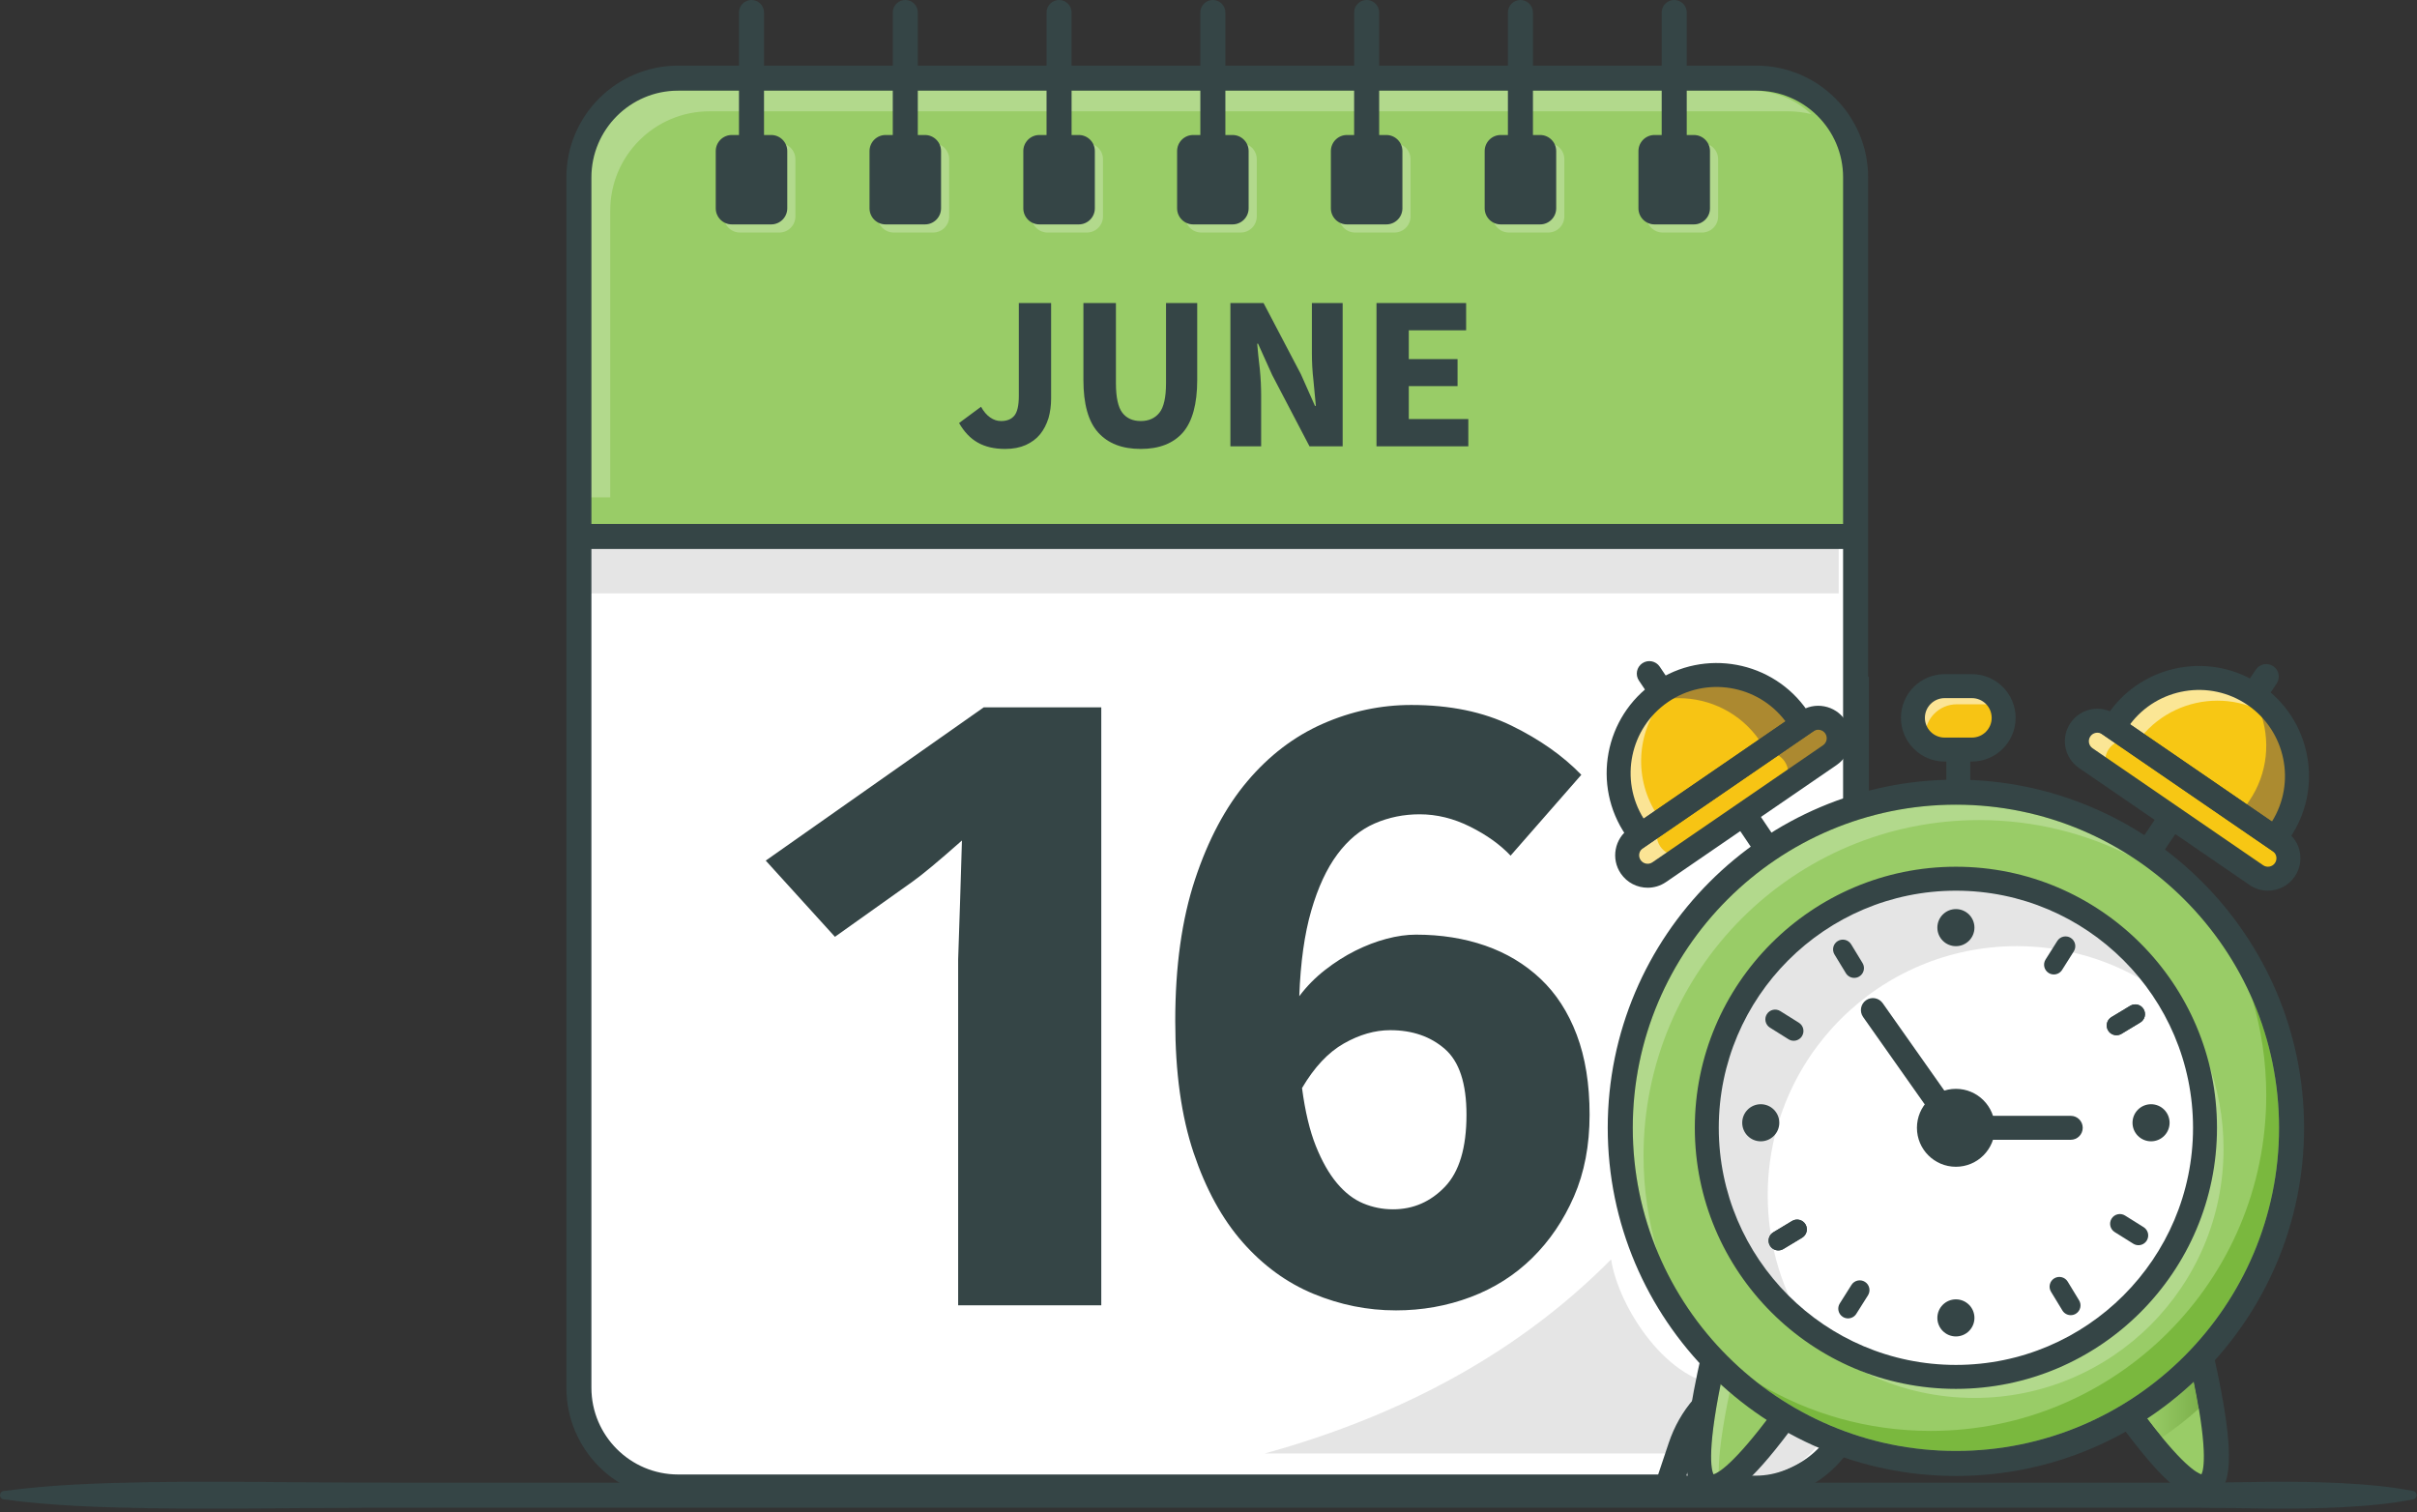 <?xml version="1.0" encoding="UTF-8" standalone="no"?><!DOCTYPE svg PUBLIC "-//W3C//DTD SVG 1.1//EN" "http://www.w3.org/Graphics/SVG/1.1/DTD/svg11.dtd"><svg width="100%" height="100%" viewBox="0 0 2292 1434" version="1.1" xmlns="http://www.w3.org/2000/svg" xmlns:xlink="http://www.w3.org/1999/xlink" xml:space="preserve" xmlns:serif="http://www.serif.com/" style="fill-rule:evenodd;clip-rule:evenodd;stroke-linejoin:round;stroke-miterlimit:2;"><rect x="0" y="0" width="2292" height="1434" fill="#333333" stroke="none"/><g><g><g><path d="M3.306,1413.98c45.969,-6.146 91.939,-7.62 137.908,-8.377c22.985,-0.409 45.97,-0.494 68.954,-0.386c22.986,-0.031 45.969,0.247 68.955,0.456c45.969,0.355 91.939,0.447 137.907,0.393l1595.7,0l68.948,-0.023l34.477,-0.285l34.478,-0.495c22.987,-0.231 45.967,0.093 68.955,1.182c22.988,1.196 45.968,3.065 68.955,7.535c2.071,0.402 3.44,2.494 3.059,4.686c-0.292,1.684 -1.551,2.927 -3.059,3.228c-22.987,4.462 -45.967,6.331 -68.955,7.527c-22.988,1.089 -45.968,1.421 -68.955,1.182l-34.478,-0.494l-34.477,-0.286l-68.948,-0.016l-1595.7,0c-45.968,-0.061 -91.938,0.031 -137.907,0.394c-22.986,0.201 -45.969,0.479 -68.955,0.448c-22.984,0.108 -45.969,0.031 -68.954,-0.386c-45.969,-0.757 -91.939,-2.224 -137.908,-8.369c-2.072,-0.278 -3.538,-2.278 -3.275,-4.463c0.221,-1.837 1.604,-3.227 3.275,-3.451Z" style="fill:#354546;fill-rule:nonzero;"/></g></g><g><g id="june"><g><path d="M1755.49,222.39l0,1093.68c0,51.961 -42.155,94.115 -94.115,94.115l-1022.47,0c-51.968,0 -94.122,-42.154 -94.122,-94.115l-0,-1093.68c-0,-52.007 42.154,-94.123 94.122,-94.123l1022.47,0c51.96,0 94.115,42.116 94.115,94.123Z" style="fill:#fff;fill-rule:nonzero;"/></g><g><path d="M1755.49,154.46l0,349.486l-1210.71,0l-0,-349.486c-0,-44.401 42.154,-80.358 94.122,-80.358l1022.47,-0c51.96,-0 94.115,35.957 94.115,80.358Z" style="fill:#99cc67;fill-rule:nonzero;"/></g><g><path d="M739.014,220.529l-37.306,0c-8.431,0 -15.264,-6.833 -15.264,-15.264l0,-54.261c0,-8.431 6.833,-15.263 15.264,-15.263l37.306,-0c8.423,-0 15.256,6.832 15.256,15.263l0,54.261c0,8.431 -6.833,15.264 -15.256,15.264Z" style="fill:#b2d98c;fill-rule:nonzero;"/></g><g><path d="M884.842,220.529l-37.306,0c-8.431,0 -15.264,-6.833 -15.264,-15.264l0,-54.261c0,-8.431 6.833,-15.263 15.264,-15.263l37.306,-0c8.431,-0 15.264,6.832 15.264,15.263l-0,54.261c-0,8.431 -6.833,15.264 -15.264,15.264Z" style="fill:#b2d98c;fill-rule:nonzero;"/></g><g><path d="M1030.68,220.529l-37.306,0c-8.431,0 -15.264,-6.833 -15.264,-15.264l-0,-54.261c-0,-8.431 6.833,-15.263 15.264,-15.263l37.306,-0c8.423,-0 15.264,6.832 15.264,15.263l-0,54.261c-0,8.431 -6.841,15.264 -15.264,15.264Z" style="fill:#b2d98c;fill-rule:nonzero;"/></g><g><path d="M1176.51,220.529l-37.307,0c-8.423,0 -15.256,-6.833 -15.256,-15.264l0,-54.261c0,-8.431 6.833,-15.263 15.256,-15.263l37.307,-0c8.431,-0 15.264,6.832 15.264,15.263l-0,54.261c-0,8.431 -6.833,15.264 -15.264,15.264Z" style="fill:#b2d98c;fill-rule:nonzero;"/></g><g><path d="M1322.34,220.529l-37.306,0c-8.431,0 -15.264,-6.833 -15.264,-15.264l0,-54.261c0,-8.431 6.833,-15.263 15.264,-15.263l37.306,-0c8.431,-0 15.264,6.832 15.264,15.263l0,54.261c0,8.431 -6.833,15.264 -15.264,15.264Z" style="fill:#b2d98c;fill-rule:nonzero;"/></g><g><path d="M1468.18,220.529l-37.306,0c-8.431,0 -15.264,-6.833 -15.264,-15.264l0,-54.261c0,-8.431 6.833,-15.263 15.264,-15.263l37.306,-0c8.423,-0 15.256,6.832 15.256,15.263l0,54.261c0,8.431 -6.833,15.264 -15.256,15.264Z" style="fill:#b2d98c;fill-rule:nonzero;"/></g><g><path d="M1614.01,220.529l-37.306,0c-8.431,0 -15.264,-6.833 -15.264,-15.264l0,-54.261c0,-8.431 6.833,-15.263 15.264,-15.263l37.306,-0c8.431,-0 15.264,6.832 15.264,15.263l-0,54.261c-0,8.431 -6.833,15.264 -15.264,15.264Z" style="fill:#b2d98c;fill-rule:nonzero;"/></g><g><rect x="556.66" y="510.687" width="1186.95" height="51.999" style="fill:#e5e5e5;"/></g><g><path d="M578.679,471.644l-22.019,-0l-0,-303.446c-0,-45.343 36.897,-82.232 82.24,-82.232l1022.47,-0c21.711,-0 41.483,8.454 56.199,22.25c-7.149,-1.737 -14.615,-2.655 -22.297,-2.655l-1022.47,-0c-51.96,-0 -94.123,42.116 -94.123,94.115l0,271.968Z" style="fill:#b2d98c;fill-rule:nonzero;"/></g><g><path d="M643.067,85.966c-45.344,-0 -82.241,36.889 -82.241,82.232l0,1147.86c0,45.343 36.897,82.24 82.241,82.24l1022.47,0c45.343,0 82.241,-36.897 82.241,-82.24l-0,-1147.86c-0,-45.343 -36.898,-82.232 -82.241,-82.232l-1022.47,-0Zm1022.47,1336.07l-1022.47,-0c-58.438,-0 -105.982,-47.537 -105.982,-105.974l0,-1147.86c0,-58.43 47.544,-105.974 105.982,-105.974l1022.47,0c58.438,0 105.982,47.544 105.982,105.974l-0,1147.86c-0,58.437 -47.544,105.974 -105.982,105.974Z" style="fill:#354546;fill-rule:nonzero;"/></g><g><rect x="544.793" y="496.875" width="1210.68" height="23.733" style="fill:#354546;"/></g><g><path d="M731.294,212.808l-37.307,0c-8.431,0 -15.264,-6.832 -15.264,-15.263l0,-54.261c0,-8.431 6.833,-15.264 15.264,-15.264l37.307,-0c8.423,-0 15.256,6.833 15.256,15.264l-0,54.261c-0,8.431 -6.833,15.263 -15.256,15.263Z" style="fill:#354546;fill-rule:nonzero;"/></g><g><path d="M712.64,182.281c-6.562,-0 -11.874,-5.312 -11.874,-11.867l-0,-158.551c-0,-6.555 5.312,-11.867 11.874,-11.867c6.555,-0 11.867,5.312 11.867,11.867l0,158.551c0,6.555 -5.312,11.867 -11.867,11.867Z" style="fill:#354546;fill-rule:nonzero;"/></g><g><path d="M877.121,212.808l-37.306,0c-8.431,0 -15.256,-6.832 -15.256,-15.263l0,-54.261c0,-8.431 6.825,-15.264 15.256,-15.264l37.306,-0c8.431,-0 15.264,6.833 15.264,15.264l0,54.261c0,8.431 -6.833,15.263 -15.264,15.263Z" style="fill:#354546;fill-rule:nonzero;"/></g><g><path d="M858.468,182.281c-6.555,-0 -11.866,-5.312 -11.866,-11.867l-0,-158.551c-0,-6.555 5.311,-11.867 11.866,-11.867c6.555,-0 11.875,5.312 11.875,11.867l-0,158.551c-0,6.555 -5.32,11.867 -11.875,11.867Z" style="fill:#354546;fill-rule:nonzero;"/></g><g><path d="M1022.96,212.808l-37.306,0c-8.431,0 -15.264,-6.832 -15.264,-15.263l0,-54.261c0,-8.431 6.833,-15.264 15.264,-15.264l37.306,-0c8.423,-0 15.264,6.833 15.264,15.264l-0,54.261c-0,8.431 -6.841,15.263 -15.264,15.263Z" style="fill:#354546;fill-rule:nonzero;"/></g><g><path d="M1004.3,182.281c-6.555,-0 -11.874,-5.312 -11.874,-11.867l-0,-158.551c-0,-6.555 5.319,-11.867 11.874,-11.867c6.555,-0 11.867,5.312 11.867,11.867l-0,158.551c-0,6.555 -5.312,11.867 -11.867,11.867Z" style="fill:#354546;fill-rule:nonzero;"/></g><g><path d="M1168.79,212.808l-37.306,0c-8.423,0 -15.256,-6.832 -15.256,-15.263l-0,-54.261c-0,-8.431 6.833,-15.264 15.256,-15.264l37.306,-0c8.431,-0 15.264,6.833 15.264,15.264l-0,54.261c-0,8.431 -6.833,15.263 -15.264,15.263Z" style="fill:#354546;fill-rule:nonzero;"/></g><g><path d="M1150.14,182.281c-6.563,-0 -11.875,-5.312 -11.875,-11.867l0,-158.551c0,-6.555 5.312,-11.867 11.875,-11.867c6.555,-0 11.866,5.312 11.866,11.867l0,158.551c0,6.555 -5.311,11.867 -11.866,11.867Z" style="fill:#354546;fill-rule:nonzero;"/></g><g><path d="M1314.62,212.808l-37.306,0c-8.431,0 -15.264,-6.832 -15.264,-15.263l-0,-54.261c-0,-8.431 6.833,-15.264 15.264,-15.264l37.306,-0c8.431,-0 15.264,6.833 15.264,15.264l-0,54.261c-0,8.431 -6.833,15.263 -15.264,15.263Z" style="fill:#354546;fill-rule:nonzero;"/></g><g><path d="M1295.97,182.281c-6.555,-0 -11.867,-5.312 -11.867,-11.867l-0,-158.551c-0,-6.555 5.312,-11.867 11.867,-11.867c6.554,-0 11.874,5.312 11.874,11.867l0,158.551c0,6.555 -5.32,11.867 -11.874,11.867Z" style="fill:#354546;fill-rule:nonzero;"/></g><g><path d="M1460.46,212.808l-37.306,0c-8.431,0 -15.264,-6.832 -15.264,-15.263l0,-54.261c0,-8.431 6.833,-15.264 15.264,-15.264l37.306,-0c8.424,-0 15.256,6.833 15.256,15.264l0,54.261c0,8.431 -6.832,15.263 -15.256,15.263Z" style="fill:#354546;fill-rule:nonzero;"/></g><g><path d="M1441.8,182.281c-6.555,-0 -11.874,-5.312 -11.874,-11.867l-0,-158.551c-0,-6.555 5.319,-11.867 11.874,-11.867c6.555,-0 11.867,5.312 11.867,11.867l-0,158.551c-0,6.555 -5.312,11.867 -11.867,11.867Z" style="fill:#354546;fill-rule:nonzero;"/></g><g><path d="M1606.28,212.808l-37.306,0c-8.423,0 -15.264,-6.832 -15.264,-15.263l0,-54.261c0,-8.431 6.841,-15.264 15.264,-15.264l37.306,-0c8.431,-0 15.264,6.833 15.264,15.264l0,54.261c0,8.431 -6.833,15.263 -15.264,15.263Z" style="fill:#354546;fill-rule:nonzero;"/></g><g><path d="M1587.63,182.281c-6.555,-0 -11.874,-5.312 -11.874,-11.867l-0,-158.551c-0,-6.555 5.319,-11.867 11.874,-11.867c6.555,-0 11.875,5.312 11.875,11.867l-0,158.551c-0,6.555 -5.32,11.867 -11.875,11.867Z" style="fill:#354546;fill-rule:nonzero;"/></g><g><g><g><path d="M1044.32,1237.87l-135.722,-0l0,-328.018l1.798,-54.008l1.797,-58.773c-22.47,19.855 -37.75,32.563 -46.738,38.917l-73.703,52.419l-65.614,-72.275l206.728,-145.344l111.454,-0l-0,567.082Z" style="fill:#354546;fill-rule:nonzero;"/></g></g><g><path d="M1323.56,1242.67c-26.717,-0 -52.708,-5.227 -77.973,-15.682c-25.265,-10.454 -47.626,-26.717 -67.083,-48.787c-19.457,-22.071 -34.993,-50.385 -46.609,-84.943c-11.616,-34.558 -17.424,-76.231 -17.424,-125.018c-0,-51.692 6.243,-96.414 18.731,-134.166c12.487,-37.752 29.04,-68.825 49.658,-93.219c20.619,-24.394 44.432,-42.544 71.439,-54.451c27.008,-11.906 55.031,-17.859 84.072,-17.859c36.59,-0 68.244,6.534 94.961,19.602c26.717,13.068 48.788,28.604 66.212,46.609l-67.083,76.667c-9.874,-10.455 -22.651,-19.603 -38.333,-27.443c-15.682,-7.841 -31.654,-11.762 -47.916,-11.762c-15.101,0 -29.331,2.904 -42.69,8.712c-13.358,5.808 -25.119,15.537 -35.283,29.186c-10.165,13.649 -18.441,31.508 -24.83,53.579c-6.389,22.071 -10.164,49.078 -11.326,81.022c6.97,-9.293 15.101,-17.569 24.394,-24.829c9.293,-7.26 18.876,-13.359 28.75,-18.296c9.874,-4.936 19.747,-8.712 29.621,-11.325c9.874,-2.614 19.167,-3.921 27.879,-3.921c23.813,0 45.738,3.485 65.776,10.455c20.038,6.969 37.462,17.424 52.272,31.363c14.811,13.94 26.282,31.654 34.413,53.144c8.131,21.49 12.197,46.755 12.197,75.795c-0,29.04 -4.937,54.886 -14.811,77.537c-9.873,22.652 -23.087,42.109 -39.64,58.371c-16.553,16.263 -36.01,28.605 -58.37,37.026c-22.361,8.422 -46.029,12.633 -71.004,12.633Zm-2.613,-95.833c19.166,0 35.574,-7.115 49.223,-21.344c13.649,-14.23 20.473,-37.027 20.473,-68.39c0,-29.621 -6.824,-50.385 -20.473,-62.291c-13.649,-11.907 -30.928,-17.86 -51.837,-17.86c-14.52,-0 -29.185,4.211 -43.996,12.632c-14.811,8.422 -28.024,22.506 -39.64,42.254c2.904,22.07 7.26,40.366 13.068,54.886c5.808,14.52 12.487,26.281 20.038,35.284c7.55,9.002 15.827,15.391 24.829,19.166c9.003,3.775 18.441,5.663 28.315,5.663Z" style="fill:#354546;fill-rule:nonzero;"/></g></g><g><g><path d="M1577.7,1378.39l-378.406,-0c135.9,-37.616 244.846,-99.558 328.515,-184.084c6.663,44.888 53.959,118.859 108.367,119.462c-8.578,39.174 -31.207,64.622 -58.476,64.622Z" style="fill:#e5e5e5;fill-rule:nonzero;"/></g><g><path d="M1583.43,1418.81c-1.354,-0 -2.729,-0.218 -4.084,-0.667c-6.737,-2.259 -10.372,-9.551 -8.119,-16.287l11.179,-33.403c10.533,-31.48 32.196,-56.314 60.988,-69.921c27.024,-12.772 57.241,-13.944 85.072,-3.298l26.806,10.238c6.638,2.533 9.965,9.972 7.424,16.61c-2.533,6.639 -9.964,9.972 -16.61,7.425l-26.799,-10.246c-21.228,-8.112 -44.273,-7.214 -64.897,2.533c-22.399,10.583 -39.29,30.049 -47.585,54.82l-11.171,33.403c-1.804,5.389 -6.821,8.793 -12.204,8.793Z" style="fill:#354546;fill-rule:nonzero;"/></g><g><path d="M1665.02,1399.41l-65.844,-0l7.628,-22.8c8.295,-24.771 25.186,-44.237 47.585,-54.82c11.298,-5.34 23.326,-8.027 35.382,-8.027c9.95,-0 19.915,1.831 29.515,5.494l20.112,7.691c-1.032,40.133 -34,72.462 -74.378,72.462Z" style="fill:#e5e5e5;fill-rule:nonzero;"/></g></g><g><g><path d="M953.217,425.743c-10.416,0 -19.166,-2.083 -26.041,-6.042c-7.084,-3.958 -12.917,-10.208 -17.709,-18.541l20.834,-15.417c2.5,4.583 5.416,7.917 8.75,10.208c3.333,2.292 6.666,3.334 10.208,3.334c5.625,-0 9.792,-1.667 12.708,-5.209c2.709,-3.333 4.167,-9.583 4.167,-18.541l-0,-88.125l30.625,-0l-0,90.625c-0,6.458 -0.833,12.708 -2.5,18.541c-1.875,5.834 -4.375,10.834 -7.917,15.209c-3.541,4.375 -8.125,7.708 -13.541,10.208c-5.625,2.5 -12.084,3.75 -19.584,3.75Z" style="fill:#354546;fill-rule:nonzero;"/></g><g><path d="M1081.76,425.743c-17.708,0 -31.042,-5.208 -40.417,-15.625c-9.375,-10.417 -13.958,-27.083 -13.958,-49.792l-0,-72.916l30.833,-0l0,76.041c0,13.334 2.084,22.709 6.042,27.917c3.958,5.208 9.792,7.917 17.5,7.917c7.708,-0 13.542,-2.709 17.708,-7.917c4.167,-5.208 6.25,-14.583 6.25,-27.917l0,-76.041l29.584,-0l-0,72.916c-0,22.709 -4.584,39.375 -13.542,49.792c-9.167,10.417 -22.5,15.625 -40,15.625Z" style="fill:#354546;fill-rule:nonzero;"/></g><g><path d="M1166.76,423.243l-0,-135.833l31.458,-0l35.417,67.5l13.333,30l0.834,-0c-0.625,-7.292 -1.459,-15.209 -2.292,-24.167c-1.042,-8.958 -1.458,-17.292 -1.458,-25.417l-0,-47.916l29.166,-0l0,135.833l-31.458,0l-35.417,-67.708l-13.333,-29.584l-0.833,0c0.625,7.5 1.458,15.625 2.5,24.167c0.833,8.542 1.25,16.875 1.25,25l-0,48.125l-29.167,0Z" style="fill:#354546;fill-rule:nonzero;"/></g><g><path d="M1305.3,423.243l-0,-135.833l85,-0l-0,25.833l-54.375,0l-0,27.292l46.25,-0l-0,25.625l-46.25,-0l-0,31.25l56.458,-0l-0,25.833l-87.083,0Z" style="fill:#354546;fill-rule:nonzero;"/></g></g></g></g><g><g><path d="M1760.34,753.118l-0,-84.796c2.1,-26.675 3.466,-2.231 4.107,-30.188l7.767,3.961l0,107.719c-3.991,1.027 -7.944,2.131 -11.874,3.304Z" style="fill:#354546;fill-rule:nonzero;"/></g><g><path d="M2040.2,1369.63c-6.517,-7.952 -13.589,-17.094 -21.14,-27.424c0,-0 7.404,-71.393 68.328,-55.442c3.258,14.36 5.953,27.501 8.107,39.344c17.171,95.042 -1.259,109.549 -55.295,43.522Z" style="fill:#99cc67;fill-rule:nonzero;"/></g><g><path d="M2031.56,1339.16c37.245,50.192 52.037,57.859 56.052,59.001c2.062,-4.138 6.987,-23.231 -10.137,-101.349c-10.091,-1.482 -18.429,0.155 -25.37,4.926c-13.697,9.435 -18.87,28.798 -20.545,37.422Zm57.195,82.982c-18.206,-0 -42.232,-22.382 -79.276,-72.93l-2.702,-3.69l0.471,-4.555c0.17,-1.629 4.455,-40.125 31.276,-58.693c14.307,-9.913 31.763,-12.268 51.875,-7.002l6.98,1.829l1.598,7.034c23.062,101.905 16.128,128.101 -1.367,136.069c-2.81,1.282 -5.744,1.938 -8.855,1.938Z" style="fill:#354546;fill-rule:nonzero;"/></g><g><path d="M2050.21,1363.14c-4.246,-5.157 -8.917,-11.071 -14.059,-17.857c15.719,-10.369 30.512,-22.058 44.201,-34.89c1.938,9.45 3.505,17.904 4.771,25.47c-10.979,9.883 -22.637,19.001 -34.913,27.277Z" style="fill:url(#_Linear1);fill-rule:nonzero;"/></g><g><path d="M2040.2,1369.63c-4.455,-5.436 -9.157,-11.419 -14.106,-17.958c3.397,-2.07 6.748,-4.201 10.06,-6.385c5.142,6.786 9.813,12.7 14.059,17.857c-3.296,2.224 -6.632,4.386 -10.013,6.486Zm44.926,-33.763c-1.266,-7.566 -2.833,-16.02 -4.771,-25.47c3.428,-3.212 6.778,-6.493 10.067,-9.844c1.938,9.087 3.629,17.611 5.073,25.555c-3.389,3.328 -6.841,6.586 -10.369,9.759Z" style="fill:#354546;fill-rule:nonzero;"/></g><g><path d="M1625.1,1286.76c-32.458,143.427 -9.674,161.903 68.343,55.442c0,0 -7.412,-71.385 -68.343,-55.442Z" style="fill:#99cc67;fill-rule:nonzero;"/></g><g><path d="M1624.88,1398.16c-1.907,-3.837 -6.293,-20.575 6.786,-85.444c2.803,2.571 5.636,5.088 8.524,7.558c-6.841,32.775 -10.307,57.928 -10.415,75.454c-2.355,1.514 -3.93,2.162 -4.895,2.432Z" style="fill:#b2d98c;fill-rule:nonzero;"/></g><g><path d="M1635.02,1296.82c-17.124,78.118 -12.191,97.211 -10.137,101.349c4.014,-1.142 18.815,-8.817 56.059,-59.009c-1.675,-8.6 -6.848,-27.979 -20.552,-37.414c-6.941,-4.771 -15.287,-6.408 -25.37,-4.926Zm-11.272,125.33c-3.112,-0 -6.053,-0.656 -8.856,-1.938c-17.503,-7.968 -24.428,-34.164 -1.366,-136.069l1.59,-7.034l6.98,-1.829c20.112,-5.258 37.568,-2.911 51.882,7.002c26.822,18.568 31.107,57.064 31.277,58.693l0.471,4.555l-2.702,3.69c-37.044,50.548 -61.079,72.93 -79.276,72.93Z" style="fill:#354546;fill-rule:nonzero;"/></g><g><path d="M2036.76,820.265c-2.278,-0 -4.579,-0.649 -6.617,-2.023c-5.435,-3.66 -6.879,-11.033 -3.219,-16.476l112.274,-166.766c3.667,-5.436 11.04,-6.872 16.476,-3.22c5.443,3.667 6.879,11.041 3.219,16.476l-112.274,166.774c-2.293,3.397 -6.037,5.235 -9.859,5.235Z" style="fill:#354546;fill-rule:nonzero;"/></g><g><path d="M1676.31,817.462c-3.822,0 -7.566,-1.837 -9.86,-5.242l-112.273,-166.767c-3.66,-5.435 -2.224,-12.816 3.219,-16.475c5.435,-3.66 12.816,-2.216 16.476,3.219l112.274,166.766c3.66,5.436 2.216,12.809 -3.22,16.476c-2.03,1.367 -4.339,2.023 -6.616,2.023Z" style="fill:#354546;fill-rule:nonzero;"/></g><g><path d="M2173.05,1069.53c-0,175.792 -142.508,318.292 -318.3,318.292c-175.792,0 -318.292,-142.5 -318.292,-318.292c-0,-175.792 142.5,-318.3 318.292,-318.3c175.792,0 318.3,142.508 318.3,318.3Z" style="fill:#99cc67;fill-rule:nonzero;"/></g><g><path d="M1854.75,1375.96c-70.374,-0 -135.274,-23.842 -187.064,-63.881c47.69,28.512 103.472,44.896 163.06,44.896c175.8,-0 318.292,-142.493 318.292,-318.3c0,-31.786 -4.655,-62.484 -13.333,-91.444c16.375,37.476 25.47,78.851 25.47,122.303c0,168.959 -137.458,306.426 -306.425,306.426Z" style="fill:#7ab83e;fill-rule:nonzero;"/></g><g><path d="M1571.71,1186.93c-15.055,-36.171 -23.378,-75.832 -23.378,-117.393c0,-168.967 137.459,-306.425 306.426,-306.425c61.032,-0 117.956,17.935 165.778,48.81c-43.174,-21.881 -91.999,-34.211 -143.705,-34.211c-175.807,0 -318.3,142.493 -318.3,318.3c0,31.593 4.61,62.113 13.179,90.919Z" style="fill:#b2d98c;fill-rule:nonzero;"/></g><g><path d="M1854.75,763.109c-168.967,-0 -306.426,137.458 -306.426,306.425c0,168.959 137.459,306.426 306.426,306.426c168.967,-0 306.425,-137.467 306.425,-306.426c0,-168.967 -137.458,-306.425 -306.425,-306.425Zm-0,636.592c-182.053,-0 -330.167,-148.113 -330.167,-330.167c0,-182.053 148.114,-330.166 330.167,-330.166c182.053,-0 330.166,148.113 330.166,330.166c0,182.054 -148.113,330.167 -330.166,330.167Z" style="fill:#354546;fill-rule:nonzero;"/></g><g><path d="M2090.97,1069.53c0,130.464 -105.757,236.222 -236.221,236.222c-130.464,-0 -236.222,-105.758 -236.222,-236.222c0,-130.464 105.758,-236.229 236.222,-236.229c130.464,-0 236.221,105.765 236.221,236.229Z" style="fill:#fff;fill-rule:nonzero;"/></g><g><path d="M1708.32,1252.31c-53.527,-42.981 -87.854,-108.947 -87.854,-182.772c0,-129.19 105.102,-234.291 234.292,-234.291c82.403,-0 155,42.749 196.776,107.24c-38.973,-28.458 -87.011,-45.228 -138.987,-45.228c-130.464,0 -236.245,105.781 -236.245,236.245c0,43.336 11.666,83.893 32.018,118.806Z" style="fill:#e5e5e5;fill-rule:nonzero;"/></g><g><path d="M1872.35,1325.7c-69.378,0 -131.776,-29.925 -174.973,-77.562c41.992,37.044 97.103,59.55 157.378,59.55c131.321,-0 238.152,-106.839 238.152,-238.152c-0,-49.59 -15.241,-95.697 -41.275,-133.868c35.507,41.305 56.924,95.049 56.924,153.788c0,130.463 -105.742,236.244 -236.206,236.244Z" style="fill:#b2d98c;fill-rule:nonzero;"/></g><g><path d="M1854.75,844.67c-123.986,-0 -224.865,100.878 -224.865,224.864c0,123.986 100.879,224.857 224.865,224.857c123.986,-0 224.864,-100.871 224.864,-224.857c0,-123.986 -100.878,-224.864 -224.864,-224.864Zm-0,472.451c-136.517,-0 -247.586,-111.07 -247.586,-247.587c-0,-136.524 111.069,-247.586 247.586,-247.586c136.524,-0 247.586,111.062 247.586,247.586c0,136.517 -111.062,247.587 -247.586,247.587Z" style="fill:#354546;fill-rule:nonzero;"/></g><g><path d="M1891.7,1069.53c-0,20.406 -16.545,36.951 -36.951,36.951c-20.406,0 -36.951,-16.545 -36.951,-36.951c-0,-20.406 16.545,-36.951 36.951,-36.951c20.406,0 36.951,16.545 36.951,36.951Z" style="fill:#354546;fill-rule:nonzero;"/></g><g><path d="M1872.33,1249.8c-0,9.713 -7.868,17.588 -17.58,17.588c-9.713,-0 -17.58,-7.875 -17.58,-17.588c-0,-9.705 7.867,-17.58 17.58,-17.58c9.712,0 17.58,7.875 17.58,17.58Z" style="fill:#354546;fill-rule:nonzero;"/></g><g><path d="M1872.33,879.698c-0,9.705 -7.868,17.58 -17.58,17.58c-9.713,0 -17.58,-7.875 -17.58,-17.58c-0,-9.712 7.867,-17.579 17.58,-17.579c9.712,-0 17.58,7.867 17.58,17.579Z" style="fill:#354546;fill-rule:nonzero;"/></g><g><path d="M1669.7,1082.34c-9.705,0 -17.58,-7.875 -17.58,-17.58c0,-9.712 7.875,-17.588 17.58,-17.588c9.713,0 17.58,7.876 17.58,17.588c0,9.705 -7.867,17.58 -17.58,17.58Z" style="fill:#354546;fill-rule:nonzero;"/></g><g><path d="M2039.81,1082.34c-9.712,0 -17.579,-7.875 -17.579,-17.58c-0,-9.712 7.867,-17.588 17.579,-17.588c9.705,0 17.58,7.876 17.58,17.588c0,9.705 -7.875,17.58 -17.58,17.58Z" style="fill:#354546;fill-rule:nonzero;"/></g><g><path d="M1752.45,1250.27c-1.691,0 -3.405,-0.463 -4.933,-1.428c-4.324,-2.725 -5.613,-8.439 -2.88,-12.762l11.095,-17.58c2.733,-4.324 8.446,-5.613 12.77,-2.88c4.315,2.725 5.605,8.439 2.879,12.762l-11.102,17.58c-1.76,2.787 -4.764,4.308 -7.829,4.308Z" style="fill:#354546;fill-rule:nonzero;"/></g><g><path d="M1947.61,924.108c-1.691,-0 -3.397,-0.464 -4.933,-1.429c-4.324,-2.725 -5.613,-8.446 -2.88,-12.762l11.102,-17.58c2.726,-4.323 8.447,-5.605 12.763,-2.887c4.323,2.733 5.612,8.446 2.879,12.762l-11.102,17.588c-1.76,2.787 -4.764,4.308 -7.829,4.308Z" style="fill:#354546;fill-rule:nonzero;"/></g><g><path d="M1686.36,1185.81c-3.134,0 -6.192,-1.598 -7.929,-4.478c-2.64,-4.377 -1.227,-10.06 3.143,-12.7l17.803,-10.739c4.378,-2.633 10.06,-1.236 12.709,3.142c2.632,4.377 1.227,10.068 -3.15,12.708l-17.804,10.739c-1.498,0.896 -3.143,1.328 -4.772,1.328Z" style="fill:#354546;fill-rule:nonzero;"/></g><g><path d="M2007.02,981.735c-3.127,-0 -6.192,-1.591 -7.929,-4.478c-2.641,-4.37 -1.228,-10.06 3.142,-12.701l17.804,-10.739c4.377,-2.633 10.068,-1.235 12.708,3.15c2.641,4.37 1.228,10.06 -3.142,12.7l-17.804,10.74c-1.498,0.895 -3.15,1.328 -4.779,1.328Z" style="fill:#354546;fill-rule:nonzero;"/></g><g><path d="M1686.36,1185.81c-3.134,0 -6.192,-1.598 -7.929,-4.478c-2.64,-4.377 -1.227,-10.06 3.143,-12.7l17.803,-10.739c4.378,-2.633 10.06,-1.236 12.709,3.142c2.632,4.377 1.227,10.068 -3.15,12.708l-17.804,10.739c-1.498,0.896 -3.143,1.328 -4.772,1.328Z" style="fill:#354546;fill-rule:nonzero;"/></g><g><path d="M2007.02,981.735c-3.127,-0 -6.192,-1.591 -7.929,-4.478c-2.641,-4.37 -1.228,-10.06 3.142,-12.701l17.804,-10.739c4.377,-2.633 10.068,-1.235 12.708,3.15c2.641,4.37 1.228,10.06 -3.142,12.7l-17.804,10.74c-1.498,0.895 -3.15,1.328 -4.779,1.328Z" style="fill:#354546;fill-rule:nonzero;"/></g><g><path d="M1700.93,986.977c-1.675,0 -3.381,-0.455 -4.902,-1.413l-17.627,-11.033c-4.331,-2.71 -5.643,-8.423 -2.926,-12.754c2.702,-4.331 8.423,-5.644 12.747,-2.934l17.626,11.033c4.332,2.718 5.644,8.423 2.926,12.754c-1.752,2.811 -4.763,4.347 -7.844,4.347Z" style="fill:#354546;fill-rule:nonzero;"/></g><g><path d="M2027.85,1180.86c-1.675,-0 -3.374,-0.456 -4.902,-1.413l-17.619,-11.033c-4.331,-2.71 -5.652,-8.423 -2.934,-12.755c2.702,-4.331 8.416,-5.644 12.747,-2.926l17.626,11.025c4.332,2.718 5.644,8.423 2.934,12.755c-1.752,2.81 -4.771,4.347 -7.852,4.347Z" style="fill:#354546;fill-rule:nonzero;"/></g><g><path d="M1758.33,927.35c-3.119,0 -6.168,-1.582 -7.913,-4.447l-10.801,-17.757c-2.656,-4.37 -1.274,-10.06 3.096,-12.716c4.354,-2.656 10.052,-1.274 12.708,3.096l10.809,17.765c2.656,4.362 1.266,10.06 -3.096,12.716c-1.506,0.911 -3.166,1.343 -4.803,1.343Z" style="fill:#354546;fill-rule:nonzero;"/></g><g><path d="M1963.66,1247.21c-3.12,-0 -6.169,-1.583 -7.914,-4.439l-10.809,-17.766c-2.648,-4.37 -1.266,-10.06 3.096,-12.716c4.37,-2.656 10.06,-1.274 12.716,3.096l10.809,17.766c2.656,4.362 1.274,10.052 -3.096,12.716c-1.506,0.911 -3.158,1.343 -4.802,1.343Z" style="fill:#354546;fill-rule:nonzero;"/></g><g><path d="M1963.65,1080.9l-114.791,0l-82.109,-116.466c-3.614,-5.134 -2.386,-12.222 2.741,-15.843c5.134,-3.613 12.221,-2.386 15.835,2.741l75.315,106.838l103.009,0c6.277,0 11.365,5.088 11.365,11.365c-0,6.277 -5.088,11.365 -11.365,11.365Z" style="fill:#354546;fill-rule:nonzero;"/></g><g><path d="M2139.65,829.9l-161.763,-110.961c-8.848,-6.069 -11.103,-18.167 -5.034,-27.015c6.076,-8.848 18.167,-11.102 27.014,-5.034l161.764,110.962c8.848,6.068 11.102,18.166 5.034,27.014c-6.069,8.848 -18.167,11.103 -27.015,5.034Z" style="fill:#f7c714;fill-rule:nonzero;"/></g><g><path d="M1997.39,727.663l-23.895,-16.391c-0.857,-1.59 -1.475,-3.32 -1.815,-5.15c-0.857,-4.601 0.124,-9.249 2.772,-13.109c2.641,-3.853 6.624,-6.447 11.226,-7.304c1.081,-0.201 2.162,-0.301 3.243,-0.301c3.497,-0 6.91,1.05 9.859,3.073l2.602,1.791l17.294,11.859c-0.957,-0.147 -1.915,-0.216 -2.872,-0.216c-6.223,-0 -12.291,2.957 -16.067,8.438c-3.613,5.266 -4.277,11.689 -2.347,17.31Z" style="fill:#fbe695;fill-rule:nonzero;"/></g><g><path d="M2137.81,659.204c-42.356,-29.053 -100.237,-18.275 -129.29,24.081l-4.447,6.485l153.363,105.202l4.455,-6.485c29.045,-42.348 18.267,-100.23 -24.081,-129.283Z" style="fill:#f7c714;fill-rule:nonzero;"/></g><g><path d="M2156.94,792.293l-129.846,-89.074c1.026,-1.428 2.084,-2.818 3.173,-4.169l98.014,67.224l4.439,-6.477c18.059,-26.289 20.73,-58.585 10.037,-86.24c4.269,2.053 8.439,4.454 12.469,7.218c1.822,1.259 3.582,2.556 5.281,3.907c20.429,30.111 21.587,70.938 -0.209,102.708l-3.358,4.903Z" style="fill:#ac8b30;fill-rule:nonzero;"/></g><g><path d="M2030.27,699.05l-20.553,-14.098l0.394,-0.579c17.634,-25.702 46.193,-39.522 75.23,-39.522c17.719,0 35.623,5.158 51.312,15.897c2.37,4.123 4.408,8.408 6.107,12.809c-12.755,-6.123 -26.436,-9.095 -40.009,-9.095c-27.362,-0 -54.307,12.059 -72.481,34.588Z" style="fill:#fbe695;fill-rule:nonzero;"/></g><g><path d="M2146.08,820.527c3.659,2.509 8.701,1.583 11.218,-2.092c1.22,-1.776 1.675,-3.922 1.282,-6.038c-0.402,-2.115 -1.591,-3.96 -3.374,-5.172l-161.756,-110.962c-1.776,-1.22 -3.922,-1.675 -6.045,-1.281c-2.116,0.393 -3.953,1.59 -5.173,3.373c-1.212,1.776 -1.668,3.923 -1.274,6.038c0.394,2.115 1.59,3.953 3.366,5.173l161.756,110.961Zm4.524,24.135c-6.007,0 -12.067,-1.745 -17.379,-5.389l-161.756,-110.961c-6.786,-4.656 -11.349,-11.674 -12.855,-19.758c-1.505,-8.091 0.224,-16.275 4.88,-23.061c4.648,-6.779 11.666,-11.35 19.749,-12.855c8.107,-1.498 16.283,0.232 23.062,4.879l161.763,110.962c6.787,4.655 11.342,11.673 12.855,19.757c1.506,8.084 -0.231,16.275 -4.887,23.062c-5.96,8.685 -15.619,13.364 -25.432,13.364Z" style="fill:#354546;fill-rule:nonzero;"/></g><g><path d="M2019.93,686.867l134.509,92.262c23.031,-36.82 13.087,-85.761 -23.061,-110.552c-36.156,-24.799 -85.383,-16.445 -111.448,18.29Zm140.446,123.901l-172.101,-118.056l10.871,-15.859c32.55,-47.443 97.628,-59.572 145.087,-27.022c22.984,15.766 38.456,39.545 43.56,66.946c5.111,27.401 -0.765,55.149 -16.53,78.141l-10.887,15.85Z" style="fill:#354546;fill-rule:nonzero;"/></g><g><path d="M1869.96,710.832l-25.911,0c-16.607,0 -30.072,-13.465 -30.072,-30.072c-0,-16.607 13.465,-30.072 30.072,-30.072l25.911,0c16.607,0 30.072,13.465 30.072,30.072c-0,16.607 -13.465,30.072 -30.072,30.072Z" style="fill:#f7c414;fill-rule:nonzero;"/></g><g><path d="M1825.83,702.185c-6.061,-5.165 -9.914,-12.855 -9.914,-21.425c0,-15.518 12.623,-28.142 28.142,-28.142l25.911,0c12.461,0 23.053,8.146 26.744,19.387c-4.455,-2.61 -9.635,-4.108 -15.179,-4.108l-25.91,0c-8.331,0 -15.843,3.374 -21.279,8.81c-5.443,5.443 -8.809,12.994 -8.809,21.286c0,1.412 0.1,2.818 0.294,4.192Z" style="fill:#fbe495;fill-rule:nonzero;"/></g><g><path d="M1844.05,662.053c-10.315,-0 -18.707,8.392 -18.707,18.707c-0,10.315 8.392,18.707 18.707,18.707l25.911,0c10.314,0 18.707,-8.392 18.707,-18.707c-0,-10.315 -8.393,-18.707 -18.707,-18.707l-25.911,-0Zm25.911,60.144l-25.911,-0c-22.853,-0 -41.437,-18.592 -41.437,-41.437c0,-22.845 18.584,-41.437 41.437,-41.437l25.911,0c22.845,0 41.429,18.592 41.429,41.437c-0,22.845 -18.584,41.437 -41.429,41.437Z" style="fill:#354546;fill-rule:nonzero;"/></g><g><path d="M1857.01,762.599c-6.277,0 -11.365,-5.088 -11.365,-11.365l0,-40.402c0,-6.277 5.088,-11.365 11.365,-11.365c6.277,0 11.357,5.088 11.357,11.365l0,40.402c0,6.277 -5.08,11.365 -11.357,11.365Z" style="fill:#354546;fill-rule:nonzero;"/></g><g><path d="M1573.43,827.09l161.756,-110.962c8.855,-6.068 11.102,-18.159 5.034,-27.006c-6.069,-8.856 -18.167,-11.103 -27.015,-5.034l-161.763,110.961c-8.848,6.069 -11.095,18.159 -5.026,27.015c6.068,8.848 18.166,11.102 27.014,5.026Z" style="fill:#f7c414;fill-rule:nonzero;"/></g><g><path d="M1693.15,742.626c3.582,-6.269 3.512,-14.299 -0.842,-20.645c-3.775,-5.474 -9.844,-8.439 -16.067,-8.439c-0.965,-0 -1.93,0.077 -2.887,0.224l24.644,-16.908l13.689,-9.396l2.609,-1.784c2.95,-2.023 6.362,-3.073 9.86,-3.073c1.073,0 2.162,0.101 3.242,0.301c4.594,0.857 8.578,3.444 11.226,7.304c5.459,7.96 3.421,18.869 -4.532,24.328l-40.942,28.088Z" style="fill:#ac8930;fill-rule:nonzero;"/></g><g><path d="M1562.47,828.564c-5.582,0 -11.072,-2.655 -14.461,-7.597c-5.458,-7.952 -3.428,-18.869 4.532,-24.327l21.093,-14.469c-3.59,6.261 -3.528,14.283 0.834,20.645c3.775,5.482 9.844,8.439 16.066,8.439c0.966,-0 1.931,-0.07 2.896,-0.216l-21.093,14.46c-3.019,2.077 -6.462,3.065 -9.867,3.065Z" style="fill:#fbe495;fill-rule:nonzero;"/></g><g><path d="M1575.27,656.401l0,-0.007c42.348,-29.046 100.23,-18.267 129.283,24.088l4.455,6.485l-153.371,105.202l-4.447,-6.485c-29.053,-42.356 -18.267,-100.238 24.08,-129.283Z" style="fill:#f7c414;fill-rule:nonzero;"/></g><g><path d="M1574.37,776.975l-0.062,-0.093l98.941,-67.887l-4.478,-6.478c-18.036,-26.274 -47.158,-40.402 -76.782,-40.402c-5.042,-0 -10.107,0.409 -15.133,1.235c3.752,-4.632 7.983,-8.956 12.701,-12.886c12.206,-5.667 25.239,-8.415 38.186,-8.415c29.03,-0 57.596,13.82 75.223,39.522l3.358,4.895l-131.954,90.509Z" style="fill:#ac8930;fill-rule:nonzero;"/></g><g><path d="M1556.08,789.398l-3.297,-4.81c-26.042,-37.963 -19.317,-88.865 13.905,-118.96c3.366,-0.95 6.756,-1.714 10.168,-2.278c-25.154,31.13 -28.08,76.296 -4.277,111.008l1.729,2.524l-18.228,12.516Z" style="fill:#fbe495;fill-rule:nonzero;"/></g><g><path d="M1724.18,692.04c-1.614,-0 -3.189,0.486 -4.548,1.413l-161.763,110.969c-3.667,2.509 -4.601,7.543 -2.085,11.21c2.51,3.668 7.544,4.602 11.211,2.093l161.763,-110.962c3.668,-2.517 4.602,-7.551 2.085,-11.218c-1.212,-1.776 -3.058,-2.972 -5.173,-3.366c-0.502,-0.093 -0.996,-0.139 -1.49,-0.139Zm-161.702,149.812c-9.813,-0 -19.479,-4.671 -25.439,-13.365c-9.605,-13.997 -6.022,-33.206 7.975,-42.811l161.764,-110.961c6.786,-4.656 14.985,-6.378 23.053,-4.88c8.092,1.506 15.11,6.069 19.758,12.855c9.604,14.005 6.022,33.207 -7.976,42.811l-161.763,110.962c-5.304,3.644 -11.365,5.389 -17.372,5.389Z" style="fill:#354546;fill-rule:nonzero;"/></g><g><path d="M1581.7,665.767c-36.14,24.798 -46.077,73.74 -23.054,110.559l134.502,-92.262c-26.057,-34.743 -75.3,-43.096 -111.448,-18.297Zm-28.999,142.199l-10.878,-15.859c-32.551,-47.443 -20.429,-112.528 27.022,-145.079c47.444,-32.55 112.537,-20.436 145.087,27.023l10.886,15.85l-172.117,118.065Z" style="fill:#354546;fill-rule:nonzero;"/></g></g></g><defs><linearGradient id="_Linear1" x1="0" y1="0" x2="1" y2="0" gradientUnits="userSpaceOnUse" gradientTransform="matrix(48.972,0,0,48.972,2036.15,1336.77)"><stop offset="0" style="stop-color:#99cc67;stop-opacity:1"/><stop offset="1" style="stop-color:#7db14c;stop-opacity:1"/></linearGradient></defs></svg>